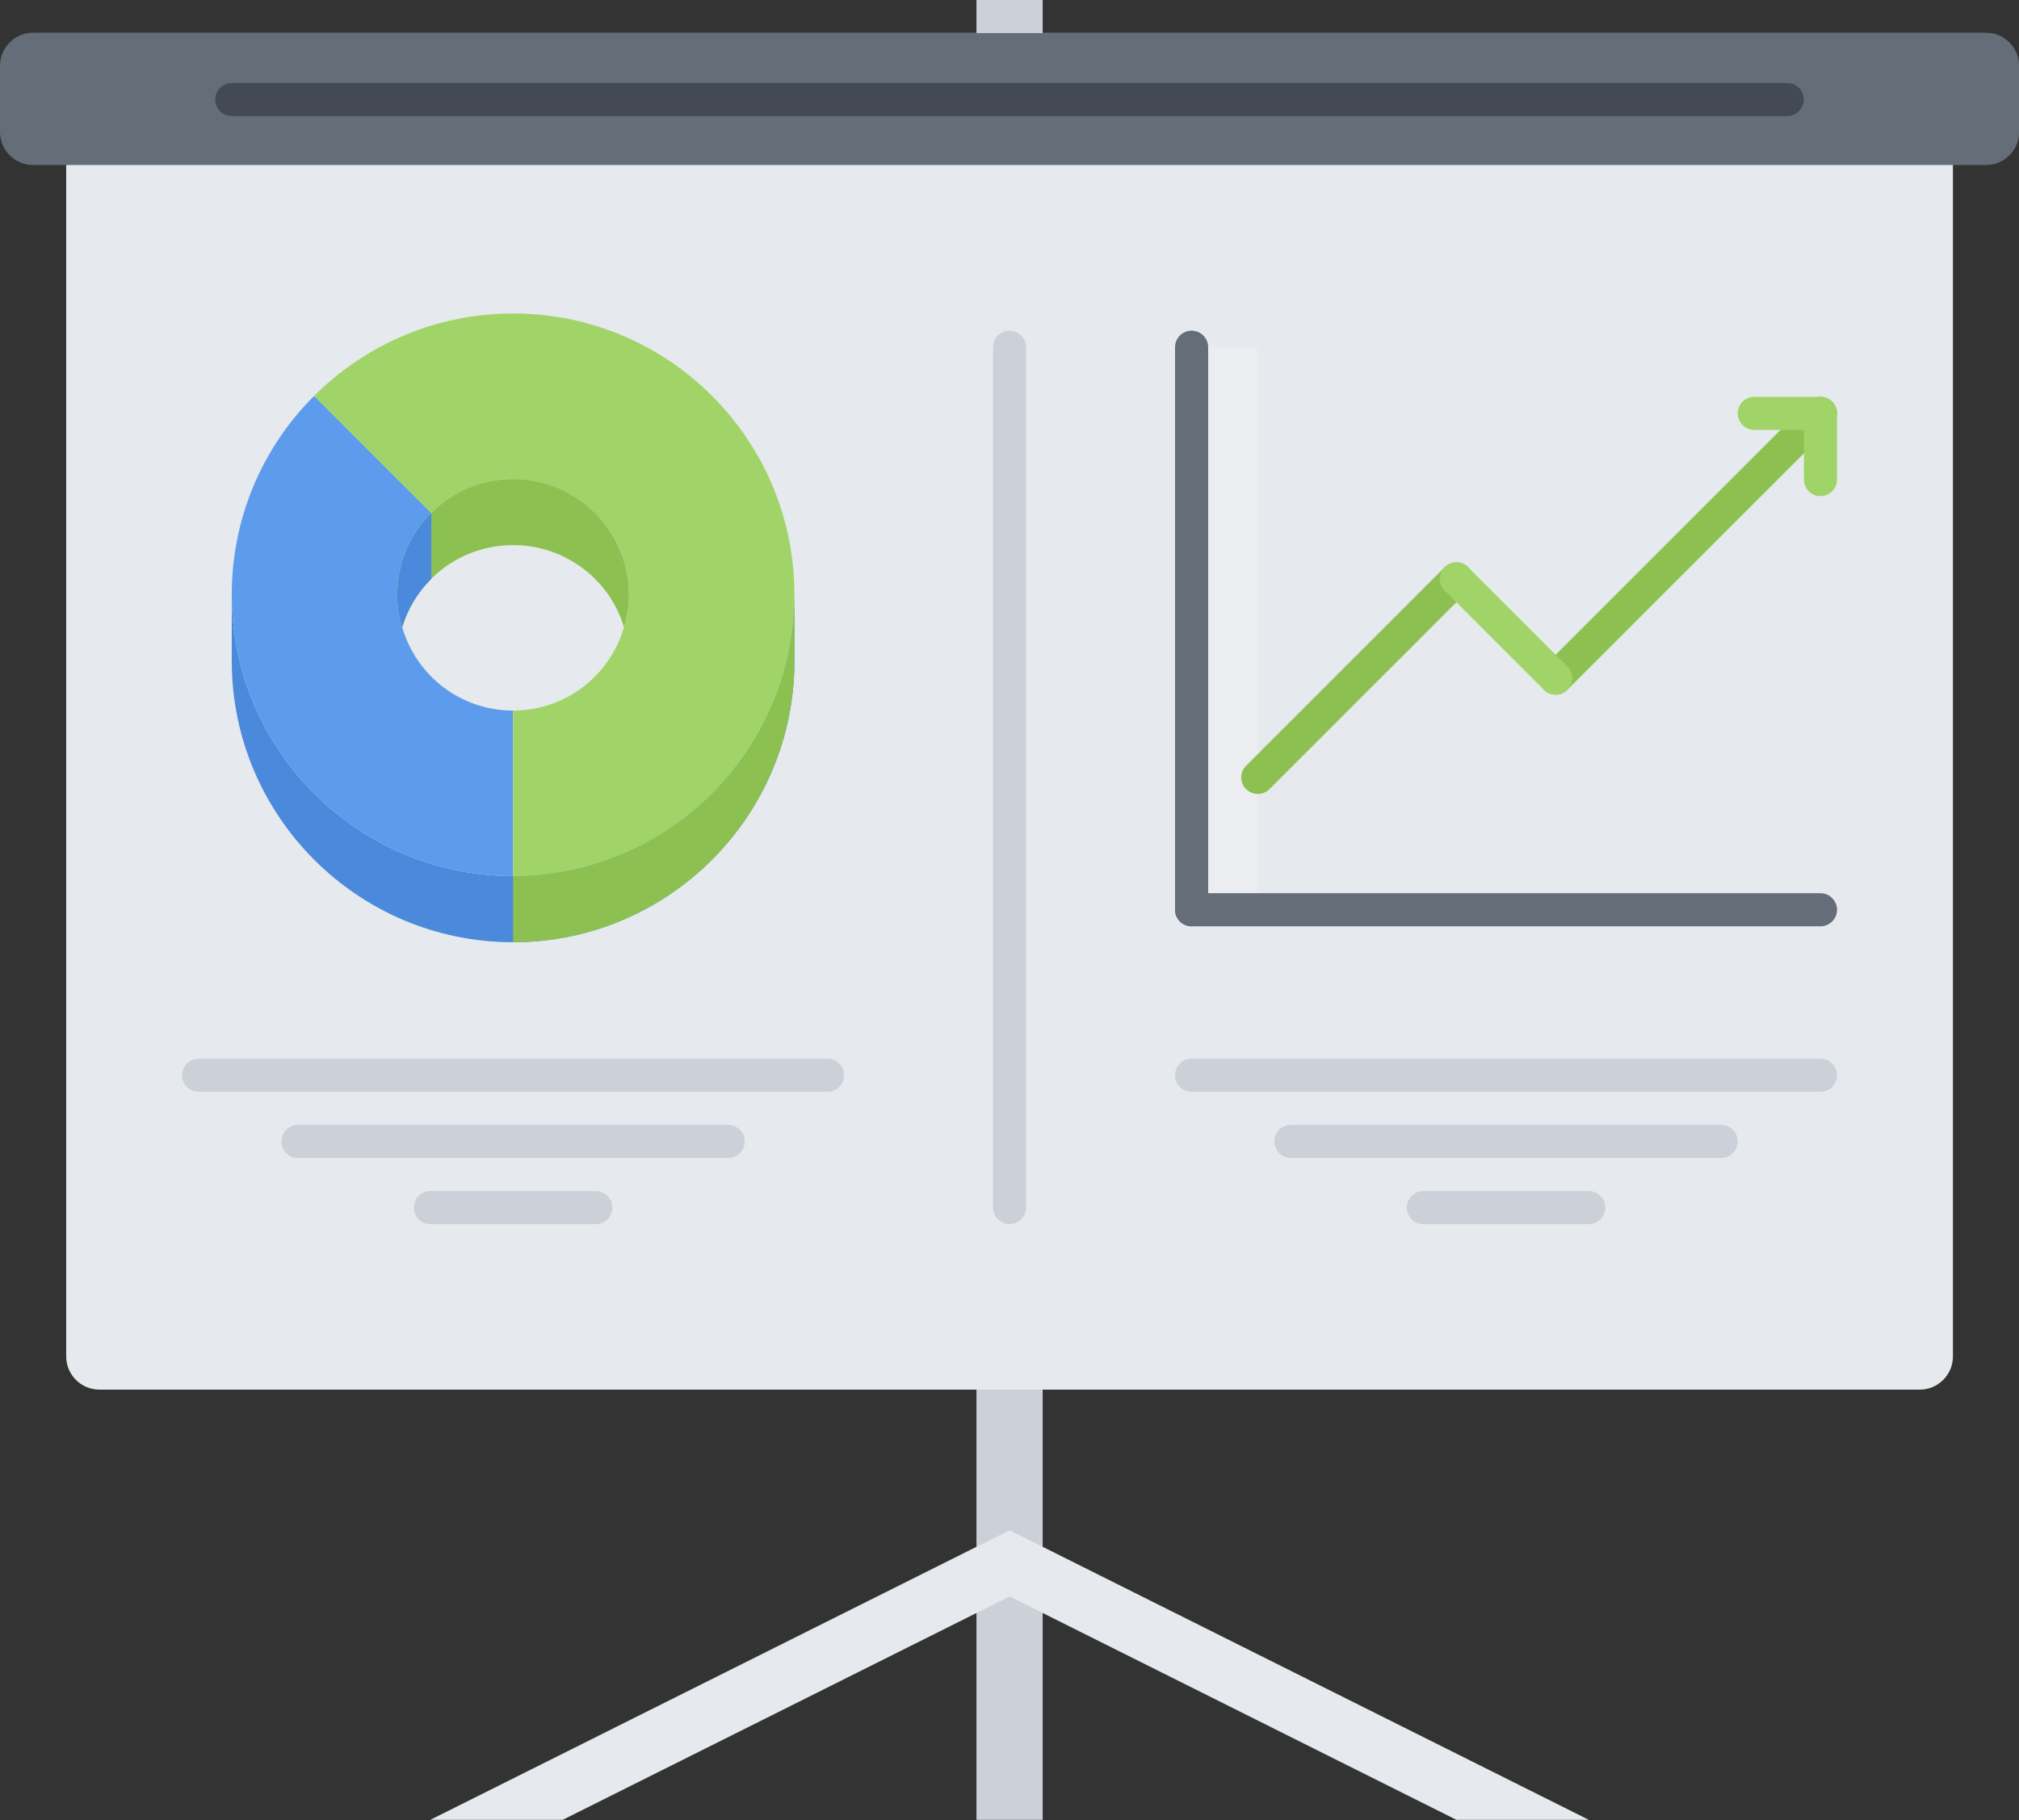 <?xml version="1.0" encoding="UTF-8"?>
<svg width="61px" height="55px" viewBox="0 0 61 55" version="1.1" xmlns="http://www.w3.org/2000/svg" xmlns:xlink="http://www.w3.org/1999/xlink">
    <rect x="0" y="0" width="61" height="55" fill="#333333" stroke="none"/>
    <title>6. report, finance, money, metrics, economy, presentation</title>
    <g id="Landing-Page-3" stroke="none" stroke-width="1" fill="none" fill-rule="evenodd">
        <g id="Artboard" transform="translate(-141, -4057)" fill-rule="nonzero">
            <g id="6.-report,-finance,-money,-metrics,-economy,-presentation" transform="translate(141, 4057)">
                <g id="Group" transform="translate(0, -0)">
                    <path d="M59.004,40.992 C59.004,41.542 58.554,41.992 58.004,41.992 L3,41.992 C2.45,41.992 2,41.542 2,40.992 L2,3.986 C2,3.436 2.45,2.986 3,2.986 L58.004,2.986 C58.554,2.986 59.004,3.436 59.004,3.986 L59.004,40.992 Z" id="Path" fill="#E6E9ED"></path>
                    <path d="M61.004,3.988 C61.004,4.538 60.554,4.988 60.004,4.988 L1,4.988 C0.45,4.988 2.66453526e-15,4.538 2.66453526e-15,3.988 L2.66453526e-15,1.988 C2.66453526e-15,1.438 0.45,0.988 1,0.988 L60.004,0.988 C60.554,0.988 61.004,1.438 61.004,1.988 L61.004,3.988 Z" id="Path" fill="#656D78"></path>
                    <rect id="Rectangle" fill="#CCD1D9" x="29.502" y="41.992" width="2" height="13"></rect>
                    <rect id="Rectangle" fill="#CCD1D9" x="29.502" y="-1.77635684e-15" width="2" height="1"></rect>
                    <polygon id="Path" fill="#E6E9ED" points="30.502 48.242 17.002 54.992 13.002 54.992 30.502 46.242"></polygon>
                    <polygon id="Path" fill="#E6E9ED" points="30.502 48.242 44.002 54.992 48.002 54.992 30.502 46.242"></polygon>
                    <path d="M53.998,3.508 L7.002,3.508 C6.726,3.508 6.502,3.284 6.502,3.008 C6.502,2.732 6.726,2.508 7.002,2.508 L53.998,2.508 C54.274,2.508 54.498,2.732 54.498,3.008 C54.498,3.284 54.274,3.508 53.998,3.508 Z" id="Path" fill="#434A54"></path>
                </g>
                <rect id="Rectangle" fill="#FFFFFF" opacity="0.2" x="36.002" y="10.492" width="2" height="17"></rect>
                <path d="M30.502,36.989 C30.226,36.989 30.002,36.765 30.002,36.489 L30.002,10.495 C30.002,10.219 30.226,9.995 30.502,9.995 C30.778,9.995 31.002,10.219 31.002,10.495 L31.002,36.489 C31.002,36.766 30.778,36.989 30.502,36.989 Z" id="Path" fill="#CCD1D9"></path>
                <path d="M36.002,27.992 C35.726,27.992 35.502,27.768 35.502,27.492 L35.502,10.492 C35.502,10.216 35.726,9.992 36.002,9.992 C36.278,9.992 36.502,10.216 36.502,10.492 L36.502,27.492 C36.502,27.768 36.278,27.992 36.002,27.992 Z" id="Path" fill="#656D78"></path>
                <path d="M55.002,27.992 L36.002,27.992 C35.726,27.992 35.502,27.768 35.502,27.492 C35.502,27.216 35.726,26.992 36.002,26.992 L55.002,26.992 C55.278,26.992 55.502,27.216 55.502,27.492 C55.502,27.768 55.278,27.992 55.002,27.992 Z" id="Path" fill="#656D78"></path>
                <g id="Group" transform="translate(35.502, 31.992)" fill="#CCD1D9">
                    <path d="M19.5,1 L0.5,1 C0.224,1 0,0.776 0,0.5 C0,0.224 0.224,0 0.5,0 L19.5,0 C19.776,0 20,0.224 20,0.5 C20,0.776 19.776,1 19.5,1 Z" id="Path"></path>
                    <path d="M16.499,3 L3.501,3 C3.225,3 3.001,2.776 3.001,2.5 C3.001,2.224 3.225,2 3.501,2 L16.499,2 C16.775,2 16.999,2.224 16.999,2.5 C16.999,2.776 16.775,3 16.499,3 Z" id="Path"></path>
                    <path d="M12.498,5 L7.502,5 C7.226,5 7.002,4.776 7.002,4.5 C7.002,4.224 7.226,4 7.502,4 L12.498,4 C12.774,4 12.998,4.224 12.998,4.5 C12.998,4.776 12.774,5 12.498,5 Z" id="Path"></path>
                </g>
                <g id="Group" transform="translate(5.502, 31.992)" fill="#CCD1D9">
                    <path d="M19.5,1 L0.5,1 C0.224,1 0,0.776 0,0.5 C0,0.224 0.224,0 0.5,0 L19.5,0 C19.776,0 20,0.224 20,0.5 C20,0.776 19.776,1 19.5,1 Z" id="Path"></path>
                    <path d="M16.499,3 L3.501,3 C3.225,3 3.001,2.776 3.001,2.5 C3.001,2.224 3.225,2 3.501,2 L16.499,2 C16.775,2 16.999,2.224 16.999,2.5 C16.999,2.776 16.775,3 16.499,3 Z" id="Path"></path>
                    <path d="M12.498,5 L7.502,5 C7.226,5 7.002,4.776 7.002,4.5 C7.002,4.224 7.226,4 7.502,4 L12.498,4 C12.774,4 12.998,4.224 12.998,4.5 C12.998,4.776 12.774,5 12.498,5 Z" id="Path"></path>
                </g>
                <path d="M47.002,20.992 C46.874,20.992 46.746,20.943 46.648,20.846 C46.453,20.651 46.453,20.334 46.648,20.139 L54.648,12.139 C54.843,11.944 55.16,11.944 55.355,12.139 C55.55,12.334 55.55,12.651 55.355,12.846 L47.355,20.846 C47.258,20.943 47.13,20.992 47.002,20.992 Z" id="Path" fill="#8CC152"></path>
                <g id="Group" transform="translate(7.002, 9.473)">
                    <path d="M17,8.5 L17,10.5 C17,15.189 13.189,19 8.5,19 C3.811,19 0,15.189 0,10.5 L0,8.5 C0,13.189 3.811,17 8.5,17 C13.189,17 17,13.189 17,8.5 Z" id="Path" fill="#4A89DC"></path>
                    <path d="M5.15,9.48 C5.57,10.939 6.91,12 8.5,12 L8.5,17 C3.811,17 0,13.189 0,8.5 C0,6.15 0.95,4.02 2.49,2.49 L6,6 L6.029,6.029 C5.39,6.66 5,7.54 5,8.5 C5,8.839 5.05,9.169 5.15,9.48 Z" id="Path" fill="#5D9CEC"></path>
                    <path d="M11.85,9.48 C11.951,9.169 12,8.839 12,8.5 C12,6.57 10.43,5 8.5,5 C7.54,5 6.66,5.391 6.029,6.029 L6,6 L2.49,2.49 C4.029,0.95 6.16,1.77635684e-15 8.5,1.77635684e-15 C13.189,1.77635684e-15 17,3.8 17,8.5 C17,13.189 13.189,17 8.5,17 L8.5,12 C10.09,12 11.43,10.939 11.85,9.48 Z" id="Path" fill="#A0D468"></path>
                    <path d="M12,8.5 C12,8.84 11.95,9.17 11.85,9.48 C11.42,8.04 10.08,7 8.5,7 C6.92,7 5.58,8.04 5.15,9.48 C5.049,9.169 5,8.839 5,8.5 C5,7.54 5.391,6.66 6.029,6.029 C6.66,5.39 7.54,5 8.5,5 C10.43,5 12,6.57 12,8.5 Z" id="Path" fill="#8CC152"></path>
                    <path d="M17,10.5 L17,8.5 C17,13.189 13.189,17 8.5,17 L8.5,19 C13.189,19 17,15.189 17,10.5 Z" id="Path" fill="#8CC152"></path>
                    <path d="M5.15,9.48 C5.317,8.919 5.626,8.422 6.029,8.021 L6.029,6.029 C5.39,6.66 5,7.54 5,8.5 C5,8.839 5.05,9.169 5.15,9.48 Z" id="Path" fill="#4A89DC"></path>
                </g>
                <path d="M38.002,23.992 C37.874,23.992 37.746,23.943 37.648,23.846 C37.453,23.651 37.453,23.334 37.648,23.139 L43.648,17.139 C43.843,16.944 44.16,16.944 44.355,17.139 C44.55,17.334 44.55,17.651 44.355,17.846 L38.355,23.846 C38.258,23.943 38.13,23.992 38.002,23.992 Z" id="Path" fill="#8CC152"></path>
                <path d="M47.002,20.992 C46.874,20.992 46.746,20.943 46.648,20.846 L43.648,17.846 C43.453,17.651 43.453,17.334 43.648,17.139 C43.843,16.944 44.16,16.944 44.355,17.139 L47.355,20.139 C47.55,20.334 47.55,20.651 47.355,20.846 C47.258,20.943 47.13,20.992 47.002,20.992 Z" id="Path" fill="#A0D468"></path>
                <path d="M55.002,14.992 C54.726,14.992 54.502,14.768 54.502,14.492 L54.502,12.492 C54.502,12.216 54.726,11.992 55.002,11.992 C55.278,11.992 55.502,12.216 55.502,12.492 L55.502,14.492 C55.502,14.768 55.278,14.992 55.002,14.992 Z" id="Path" fill="#A0D468"></path>
                <path d="M55.002,12.992 L53.002,12.992 C52.726,12.992 52.502,12.768 52.502,12.492 C52.502,12.216 52.726,11.992 53.002,11.992 L55.002,11.992 C55.278,11.992 55.502,12.216 55.502,12.492 C55.502,12.768 55.278,12.992 55.002,12.992 Z" id="Path" fill="#A0D468"></path>
            </g>
        </g>
    </g>
</svg>